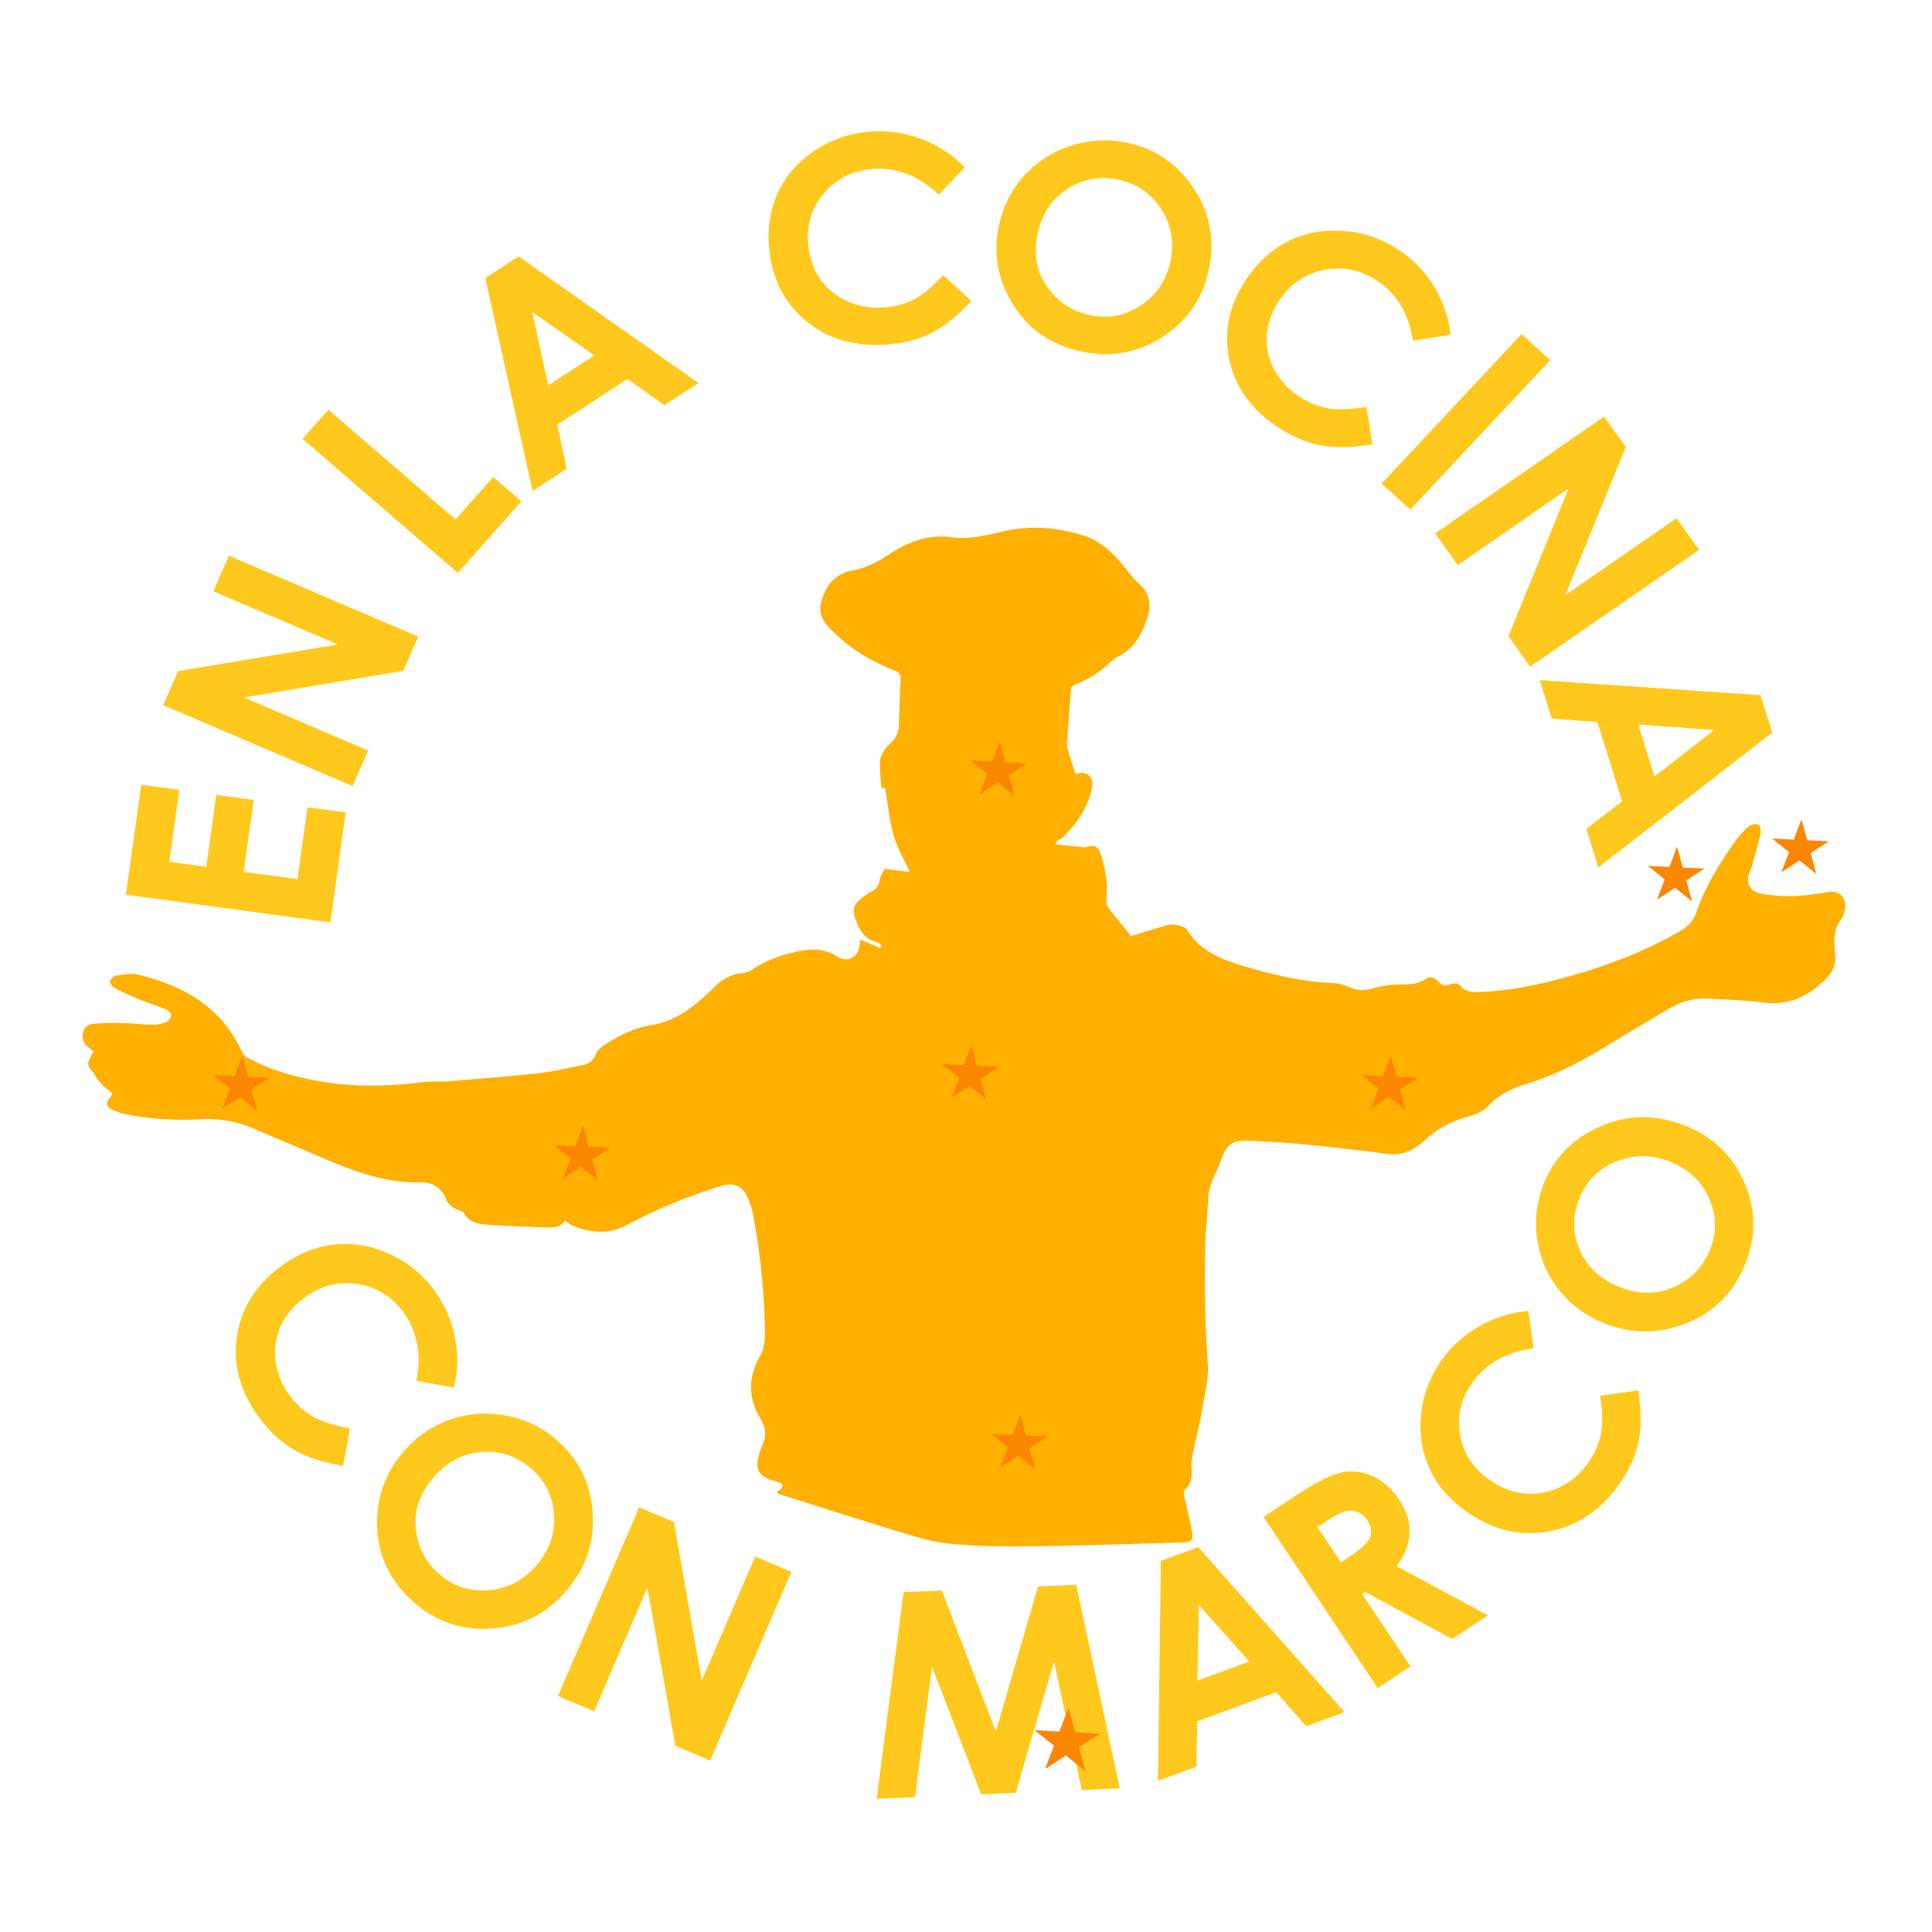<?xml version="1.0" encoding="UTF-8"?>
<svg xmlns="http://www.w3.org/2000/svg" width="500" height="500" version="1.0" viewBox="0 0 375 375">
  <defs>
    <clipPath id="a">
      <path d="M200 331h14v13h-14Zm0 0"></path>
    </clipPath>
    <clipPath id="b">
      <path d="m201.055 331.059 12.734.687-.648 11.984-12.73-.687Zm0 0"></path>
    </clipPath>
    <clipPath id="c">
      <path d="m201.055 331.059 12.734.687-.648 11.984-12.73-.687Zm0 0"></path>
    </clipPath>
  </defs>
  <path fill="#ffb000" d="M150.86 289.512c.199-.121.425-.215.593-.367.75-.692.484-1.165-.36-1.461-.597-.207-1.222-.348-1.816-.567-1.757-.656-2.527-1.855-2.207-3.71.18-1.044.543-2.075.965-3.052.637-1.492.664-2.921-.12-4.351-.134-.246-.227-.508-.368-.746-2.348-3.98-2.367-7.89-.055-11.961.719-1.27.996-2.961.977-4.45a132.088 132.088 0 0 0-2.32-23.195 15.198 15.198 0 0 0-.731-2.515c-1.09-2.875-2.75-3.801-5.695-2.875a115.924 115.924 0 0 0-9.606 3.484c-2.926 1.215-5.773 2.633-8.586 4.094-3.558 1.844-7.054 1.437-10.566-.031-.453-.188-.832-.559-1.324-.903-.66 1.098-1.844 1.383-3.11 1.336-4.16-.152-8.328-.262-12.484-.566-1.61-.117-3.207-.656-4.059-2.328-.097-.192-.453-.286-.703-.36-1.25-.379-2.265-1.12-2.75-2.304-.93-2.278-2.754-3.258-4.972-3.2-7.872.203-14.778-2.953-21.754-5.93-3.579-1.527-7.168-3.019-10.743-4.558-3.234-1.394-6.582-1.941-10.109-1.75-4.934.262-9.848-.008-14.695-1.012a10.729 10.729 0 0 1-2.465-.836c-1.168-.574-1.344-1.312-.5-2.27.75-.847.445-1.116-.383-1.644-.82-.52-1.43-1.382-2.086-2.136-.277-.317-.379-.797-.664-1.11-1.273-1.414-1.336-1.867-.375-3.523.117-.203.242-.403.395-.656-.372-.278-.72-.528-1.051-.793-.93-.743-1.278-1.7-1.012-2.856.246-1.094 1.098-1.625 2.07-1.703 1.93-.144 3.88-.168 5.813-.125 1.824.04 3.644.293 5.469.32.894.016 1.84-.14 2.664-.457.488-.187 1.039-.832 1.09-1.316.035-.375-.582-1.012-1.047-1.211-1.606-.684-3.29-1.176-4.903-1.836a59.495 59.495 0 0 1-4.972-2.281c-.45-.235-.98-.922-.93-1.34.05-.418.738-1.012 1.21-1.082 1.392-.203 2.895-.516 4.216-.2 8.867 2.122 16.246 6.325 20.215 15.079.218.484.761.902 1.254 1.168 4.304 2.328 8.96 3.594 13.75 4.449 6.671 1.191 13.351.988 20.05.168 1.684-.207 3.41-.04 5.106-.18 5.812-.472 11.629-.918 17.426-1.558 2.867-.317 5.695-1.02 8.535-1.578 1.14-.223 1.96-.774 2.445-1.985.313-.781 1.078-1.496 1.816-1.969 2.739-1.753 5.555-3.242 8.899-3.765 3.574-.563 6.73-2.344 9.473-4.746.988-.86 1.968-1.735 2.894-2.66 1.508-1.516 3.227-2.524 5.414-2.704a4.141 4.141 0 0 0 1.871-.668c2.82-1.882 5.91-2.976 9.235-3.617 2.601-.5 4.93-.46 7.285 1.043 2.125 1.356 4.168.121 4.414-2.379.023-.23.031-.464.058-.894 1.368.566 2.637 1.097 3.91 1.629l.282-.399c-.266-.242-.5-.625-.809-.699-1.914-.445-3.082-1.648-3.832-3.414-1.289-3.035-1.11-3.793 1.559-5.77.254-.187.5-.398.785-.535 1.039-.496 1.766-1.113 1.914-2.422.094-.843.73-1.625.984-2.144.907.125 1.551.23 2.196.309.965.117 1.937.214 2.66.292-1.024-2.242-2.38-4.523-3.11-6.992-.812-2.746-1.05-5.664-1.574-8.5-.054-.304.188-1.054-.66-.738-.016.004-.207-.316-.219-.492-.097-1.465-.265-2.93-.226-4.39.039-1.595.93-2.837 2.074-3.888 1.012-.933 1.555-2.066 1.602-3.449.101-2.976.171-5.953.332-8.93.05-.902-.223-1.316-1.075-1.648-5.011-1.976-9.504-4.742-13.156-8.781-1.34-1.488-1.625-3.117-1.066-4.969.91-3.004 2.718-5.129 5.918-5.715 2.59-.476 4.824-1.593 7.015-3.05 3.66-2.434 7.633-4.04 12.22-3.403 3.491.485 6.874-.402 10.226-1.176 5.187-1.199 10.25-.714 15.277.793 3.48 1.043 5.91 3.446 8.102 6.188.91 1.144 1.828 2.3 2.894 3.289 1.836 1.71 2.363 3.742 1.656 6.058-1.004 3.293-2.449 6.293-5.746 7.973-.695.352-1.312.903-1.894 1.434-1.899 1.73-4.016 3.11-6.43 4.004-.582.214-.879.484-.922 1.172-.207 3.37-.496 6.73-.719 10.097-.035.535.07 1.098.22 1.621.425 1.465.905 2.914 1.405 4.492-.144-.011-.023.032.075.004 2.507-.812 3.566.91 3.101 2.934-.87 3.773-3.015 6.863-5.781 9.531-.215.207-.613.223-.832.43-.25.238-.395.586-.5.75 1.988.207 3.812.398 5.637.586.113.012.238.023.34-.012 1.437-.504 2.288-.312 2.808 1.145.606 1.695.953 3.507 1.184 5.297.175 1.363-.02 2.773-.004 4.164.004.363.086.8.3 1.074 1.458 1.86 2.961 3.683 4.481 5.558 1.969-.601 4.156-1.293 6.36-1.93.64-.187 1.359-.394 1.988-.28.886.164 2.136.363 2.511.984 2.707 4.45 7.172 5.941 11.743 7.273 5.492 1.602 11.042 2.883 16.8 3.094 1.153.043 2.32.516 3.418.945 1.45.567 2.785.496 4.274.036 1.484-.461 3.086-.665 4.644-.715 1.867-.059 3.7.125 5.38-1.051.796-.559 1.78-.39 2.464.43.684.82 1.387.972 2.41.55.504-.21 1.512-.14 1.797.207 1.188 1.453 2.598 1.368 4.277 1.297 5.395-.23 10.625-1.308 15.801-2.703 7.922-2.129 15.563-4.98 22.695-9.101 1.508-.872 2.582-1.942 3.165-3.653 1.675-4.93 4.421-9.312 7.367-13.562.781-1.13 1.75-2.157 2.773-3.075.414-.375 1.313-.593 1.785-.394.368.152.664 1.125.551 1.637-.492 2.195-1.133 4.363-1.746 6.535-.148.531-.434 1.027-.578 1.558-.531 1.942.527 3.375 2.48 3.715 4.09.719 8.137.5 12.196-.226 1.246-.223 2.66-.418 3.52.793.847 1.195.573 2.574.058 3.879-.028.074-.047.16-.098.214-1.844 2.11-1.621 4.637-1.367 7.125.187 1.864-.438 3.301-1.707 4.606-3.336 3.434-7.168 5.351-12.14 4.723-3.575-.454-7.2-.586-10.805-.77-2.72-.14-5.274.547-7.618 1.953-3.918 2.344-7.863 4.649-11.75 7.04-5.023 3.081-10.183 5.835-15.863 7.55-2.82.855-5.43 2.082-7.531 4.36-.922.995-2.45 1.605-3.817 1.98-3.132.86-5.886 2.265-8.28 4.48-1.778 1.64-3.837 2.934-6.368 2.856-1.852-.063-3.691-.457-5.539-.664-4.137-.465-8.273-.961-12.418-1.34-3.164-.29-6.34-.438-9.512-.613-3.672-.204-4.71.492-5.93 3.941-.84 2.375-2.328 4.504-2.425 7.164-.117 3.211-.54 6.414-.594 9.625-.133 7.465-.031 14.918.512 22.383.226 3.164-.656 6.433-1.203 9.625-.489 2.848-1.243 5.652-1.809 8.488-.168.844-.152 1.735-.117 2.602.055 1.48-.082 2.84-1.336 3.89-.215.18-.195.782-.117 1.149.441 2.097.988 4.172 1.39 6.273.485 2.504.27 2.77-2.254 2.84-9.921.274-19.847.613-29.777.73-5.074.06-10.18-.054-15.223-.558-3.242-.324-6.44-1.363-9.59-2.316-7.82-2.375-15.6-4.883-23.398-7.336-.039-.149-.086-.286-.133-.422Zm0 0"></path>
  <path fill="#fb8600" d="m349.656 159.04 1.102 4.05 4.195.203-3.512 2.3 1.106 4.052-3.274-2.625-3.507 2.3 1.484-3.925-3.27-2.63 4.192.2ZM325.52 164.34l1.105 4.055 4.191.199-3.507 2.3 1.101 4.055-3.27-2.629-3.507 2.301 1.484-3.926-3.273-2.629 4.191.204ZM269.96 204.945l1.106 4.047 4.188.203-3.508 2.301 1.106 4.055-3.274-2.63-3.508 2.302 1.489-3.926-3.274-2.629 4.188.203ZM188.547 202.832l1.105 4.05 4.192.204-3.508 2.305 1.101 4.047-3.269-2.625-3.508 2.3 1.485-3.925-3.27-2.63 4.188.204ZM198.035 274.566l1.102 4.051 4.191.203-3.508 2.301 1.102 4.05-3.27-2.628-3.507 2.305 1.484-3.926-3.27-2.629 4.188.2ZM194.035 143.898l1.102 4.051 4.191.2-3.508 2.304 1.102 4.05-3.27-2.628-3.511 2.3 1.488-3.925-3.274-2.629 4.192.203ZM113.148 218.531l1.102 4.051 4.191.203-3.507 2.3 1.105 4.052-3.273-2.63-3.508 2.305 1.484-3.925-3.27-2.63 4.192.204ZM47.016 204.945l1.105 4.047 4.188.203-3.508 2.301 1.105 4.055-3.27-2.63-3.507 2.302 1.484-3.926-3.273-2.629 4.191.203Zm0 0"></path>
  <path fill="#ffc81c" d="m88.086 269.344-7.254-1.348c.988-5.156.16-9.566-2.496-13.223-2.238-3.085-5.191-4.93-8.852-5.52-3.66-.593-7.046.224-10.16 2.454-2.168 1.55-3.758 3.398-4.761 5.54-1.004 2.14-1.364 4.413-1.079 6.812.282 2.398 1.184 4.644 2.703 6.738 1.293 1.785 2.817 3.176 4.56 4.172 1.741.996 4.144 1.746 7.198 2.254l-1.355 7.304c-4.078-.707-7.344-1.797-9.79-3.273-2.448-1.477-4.663-3.574-6.636-6.297-3.644-5.023-5.027-10.285-4.14-15.781.882-5.496 3.831-10.04 8.847-13.63 3.242-2.32 6.656-3.655 10.234-4.003 3.579-.348 7.118.289 10.625 1.91 3.504 1.617 6.395 3.992 8.668 7.129 1.934 2.664 3.23 5.637 3.887 8.918.66 3.277.594 6.559-.2 9.844ZM107.86 279.332c4.324 3.652 6.71 8.344 7.163 14.078.454 5.735-1.234 10.84-5.062 15.313-3.79 4.43-8.531 6.882-14.227 7.359-5.695.477-10.73-1.133-15.113-4.832-4.586-3.871-7.05-8.664-7.39-14.379-.336-5.71 1.347-10.734 5.054-15.066 2.48-2.903 5.473-4.977 8.969-6.22 3.496-1.241 7.094-1.53 10.785-.866s6.965 2.203 9.82 4.613Zm-4.9 5.602c-2.827-2.387-6.042-3.418-9.64-3.09-3.597.324-6.687 1.996-9.265 5.008-2.871 3.355-3.93 7.035-3.176 11.039.582 3.117 2.09 5.707 4.531 7.765 2.758 2.328 5.953 3.324 9.594 2.98 3.637-.343 6.695-1.964 9.18-4.866 2.468-2.891 3.586-6.165 3.343-9.813-.246-3.648-1.765-6.66-4.566-9.023ZM124.066 292.559l6.735 2.859 5.402 30.805 10.375-24.106 7.02 2.98-15.762 36.63-6.754-2.868-5.418-30.722-10.344 24.031-7.02-2.98ZM175.379 309.04l7.43-.317 10.488 27.363 8.176-28.16 7.425-.317 8.442 39.512-7.375.317-5.387-24.954-7.426 25.5-6.722.286-9.524-24.774-3.312 25.32-7.438.32ZM225.32 302.969l7.262-2.672 28.398 32.031-7.437 2.738-5.813-6.613-15.343 5.649-.192 8.82-7.437 2.742Zm7.371 8.55-.265 14.684 10.062-3.707ZM245.25 294.434l6.742-4.438c3.692-2.43 6.54-3.836 8.543-4.21 2.004-.38 3.988-.122 5.953.773 1.973.894 3.645 2.378 5.032 4.453 1.453 2.183 2.148 4.355 2.074 6.515-.074 2.16-.922 4.313-2.54 6.461l17.77 9.551-6.957 4.578-16.898-9.113-.582.383 9.383 14.062-6.364 4.188Zm15.023 8.793 1.993-1.313c2.023-1.332 3.242-2.516 3.652-3.543.41-1.031.207-2.16-.61-3.383-.484-.722-1.093-1.226-1.828-1.515a3.813 3.813 0 0 0-2.289-.157c-.789.184-2.03.832-3.722 1.946l-1.746 1.148ZM296.652 254.457l1.02 7.254c-5.238.707-9.18 2.89-11.828 6.555-2.239 3.09-3.055 6.457-2.457 10.09.597 3.636 2.453 6.566 5.574 8.789 2.172 1.55 4.437 2.457 6.8 2.722 2.364.262 4.645-.12 6.844-1.148 2.2-1.028 4.06-2.59 5.57-4.684 1.294-1.789 2.137-3.66 2.54-5.62.394-1.962.348-4.458-.145-7.497l7.407-1.047c.62 4.067.617 7.484-.012 10.258-.63 2.773-1.93 5.527-3.902 8.254-3.637 5.027-8.22 8-13.747 8.914-5.527.914-10.804-.422-15.824-4.004-3.246-2.316-5.605-5.102-7.074-8.363-1.469-3.262-1.988-6.797-1.559-10.614.434-3.816 1.782-7.293 4.051-10.433 1.93-2.668 4.356-4.832 7.277-6.496a23.074 23.074 0 0 1 9.465-2.93ZM299.531 230.05c2.04-5.26 5.707-9.05 11.004-11.37 5.3-2.325 10.707-2.43 16.223-.325 5.465 2.086 9.363 5.723 11.699 10.903 2.336 5.18 2.473 10.433.41 15.762-2.16 5.582-5.898 9.476-11.215 11.683-5.312 2.211-10.644 2.293-15.988.254-3.578-1.367-6.535-3.484-8.875-6.352-2.336-2.867-3.8-6.14-4.387-9.824-.593-3.68-.214-7.258 1.13-10.73Zm6.946 2.74c-1.332 3.44-1.25 6.796.253 10.058 1.5 3.265 4.11 5.605 7.825 7.027 4.14 1.582 7.984 1.355 11.539-.676 2.77-1.574 4.73-3.847 5.879-6.816 1.297-3.356 1.187-6.68-.344-9.977-1.527-3.293-4.086-5.625-7.664-6.992-3.563-1.36-7.035-1.324-10.426.113-3.39 1.434-5.746 3.856-7.062 7.262ZM24.434 173.664l2.976-21.344 7.39 1-1.945 13.953 7.18.97 1.942-13.954 7.261.98-1.945 13.958 10.441 1.41 1.946-13.953 7.418 1.004-2.973 21.343ZM31.672 136.871l2.91-6.613 31.008-5.16-24.188-10.332 3.035-6.895 36.754 15.703-2.918 6.63-30.925 5.175 24.113 10.3-3.031 6.891ZM58.723 85.18l5.027-5.649 24.66 21.293 7.324-8.234 5.47 4.722-12.349 13.883ZM94.2 53.965l6.452-4.195 34.93 24.574-6.617 4.3-7.16-5.082-13.64 8.872 1.823 8.55-6.613 4.305Zm9.116 6.61 3.09 14.226 8.946-5.817ZM187.277 32.496l-5.05 5.285c-3.829-3.582-8.008-5.25-12.536-5.011-3.824.203-6.972 1.66-9.449 4.375-2.476 2.714-3.61 5.957-3.406 9.73.144 2.629.851 4.93 2.121 6.906 1.27 1.98 3 3.492 5.18 4.543 2.183 1.047 4.574 1.504 7.16 1.367 2.21-.117 4.207-.629 5.992-1.539 1.79-.91 3.715-2.496 5.793-4.757l5.45 5.03c-2.798 3-5.481 5.118-8.052 6.356-2.566 1.239-5.539 1.946-8.91 2.125-6.218.332-11.418-1.344-15.59-5.015-4.171-3.676-6.425-8.547-6.757-14.621-.215-3.93.496-7.47 2.132-10.618 1.637-3.152 4.086-5.746 7.348-7.78 3.258-2.036 6.832-3.157 10.711-3.36 3.3-.176 6.512.34 9.64 1.554a22.697 22.697 0 0 1 8.223 5.43ZM218.36 27.633c5.562 1.062 9.956 3.96 13.18 8.691 3.226 4.735 4.276 9.953 3.155 15.66-1.113 5.657-4.03 10.063-8.75 13.223-4.722 3.164-9.898 4.207-15.535 3.133-5.906-1.13-10.414-4.074-13.531-8.84-3.113-4.766-4.129-9.914-3.043-15.445.73-3.707 2.309-6.942 4.738-9.7 2.43-2.761 5.418-4.75 8.961-5.96a20.895 20.895 0 0 1 10.824-.762Zm-1.5 7.203c-3.641-.695-6.946-.031-9.915 1.988-2.972 2.02-4.836 4.957-5.59 8.801-.843 4.285.051 7.973 2.684 11.063 2.043 2.41 4.637 3.917 7.777 4.515 3.551.68 6.825-.008 9.817-2.058 3-2.055 4.86-4.93 5.586-8.637.726-3.692.078-7.051-1.934-10.086s-4.82-4.899-8.426-5.586ZM281.531 64.996l-7.281 1.125c-.797-5.14-3.063-8.984-6.79-11.527-3.147-2.149-6.542-2.899-10.187-2.25-3.644.648-6.558 2.527-8.742 5.629-1.523 2.164-2.394 4.41-2.625 6.738-.222 2.328.2 4.566 1.274 6.715 1.07 2.148 2.672 3.949 4.804 5.406 1.82 1.238 3.72 2.04 5.696 2.398 1.976.356 4.488.27 7.535-.265l1.176 7.27c-4.079.68-7.516.73-10.317.16-2.8-.575-5.586-1.81-8.363-3.704-5.121-3.492-8.188-7.949-9.2-13.375-1.011-5.425.239-10.632 3.755-15.632 2.277-3.239 5.039-5.606 8.293-7.106 3.254-1.504 6.804-2.07 10.644-1.71 3.844.359 7.363 1.628 10.559 3.808a22.65 22.65 0 0 1 6.656 7.05 22.36 22.36 0 0 1 3.113 9.27ZM295.336 64.848l5.562 5.058-27.16 29.012-5.562-5.055ZM311.36 80.86l4.202 5.898-11.73 28.742 21.578-14.918 4.38 6.148L297 129.402l-4.21-5.914 11.67-28.68-21.507 14.876-4.383-6.149ZM341.703 134.934l2.277 7.28-33.746 26.13-2.336-7.461 6.965-5.344-4.816-15.39-8.848-.672-2.332-7.465Zm-8.996 6.765-14.727-1.07 3.157 10.09Zm0 0"></path>
  <g clip-path="url(#a)">
    <g clip-path="url(#b)">
      <g clip-path="url(#c)">
        <path fill="#fb8600" d="m206.91 340.73 3.781 3.079-1.257-4.704 4.086-2.585-4.825-.262-1.277-4.852-1.797 4.684-4.824-.258 3.781 3.008-1.75 4.543Zm0 0"></path>
      </g>
    </g>
  </g>
</svg>
